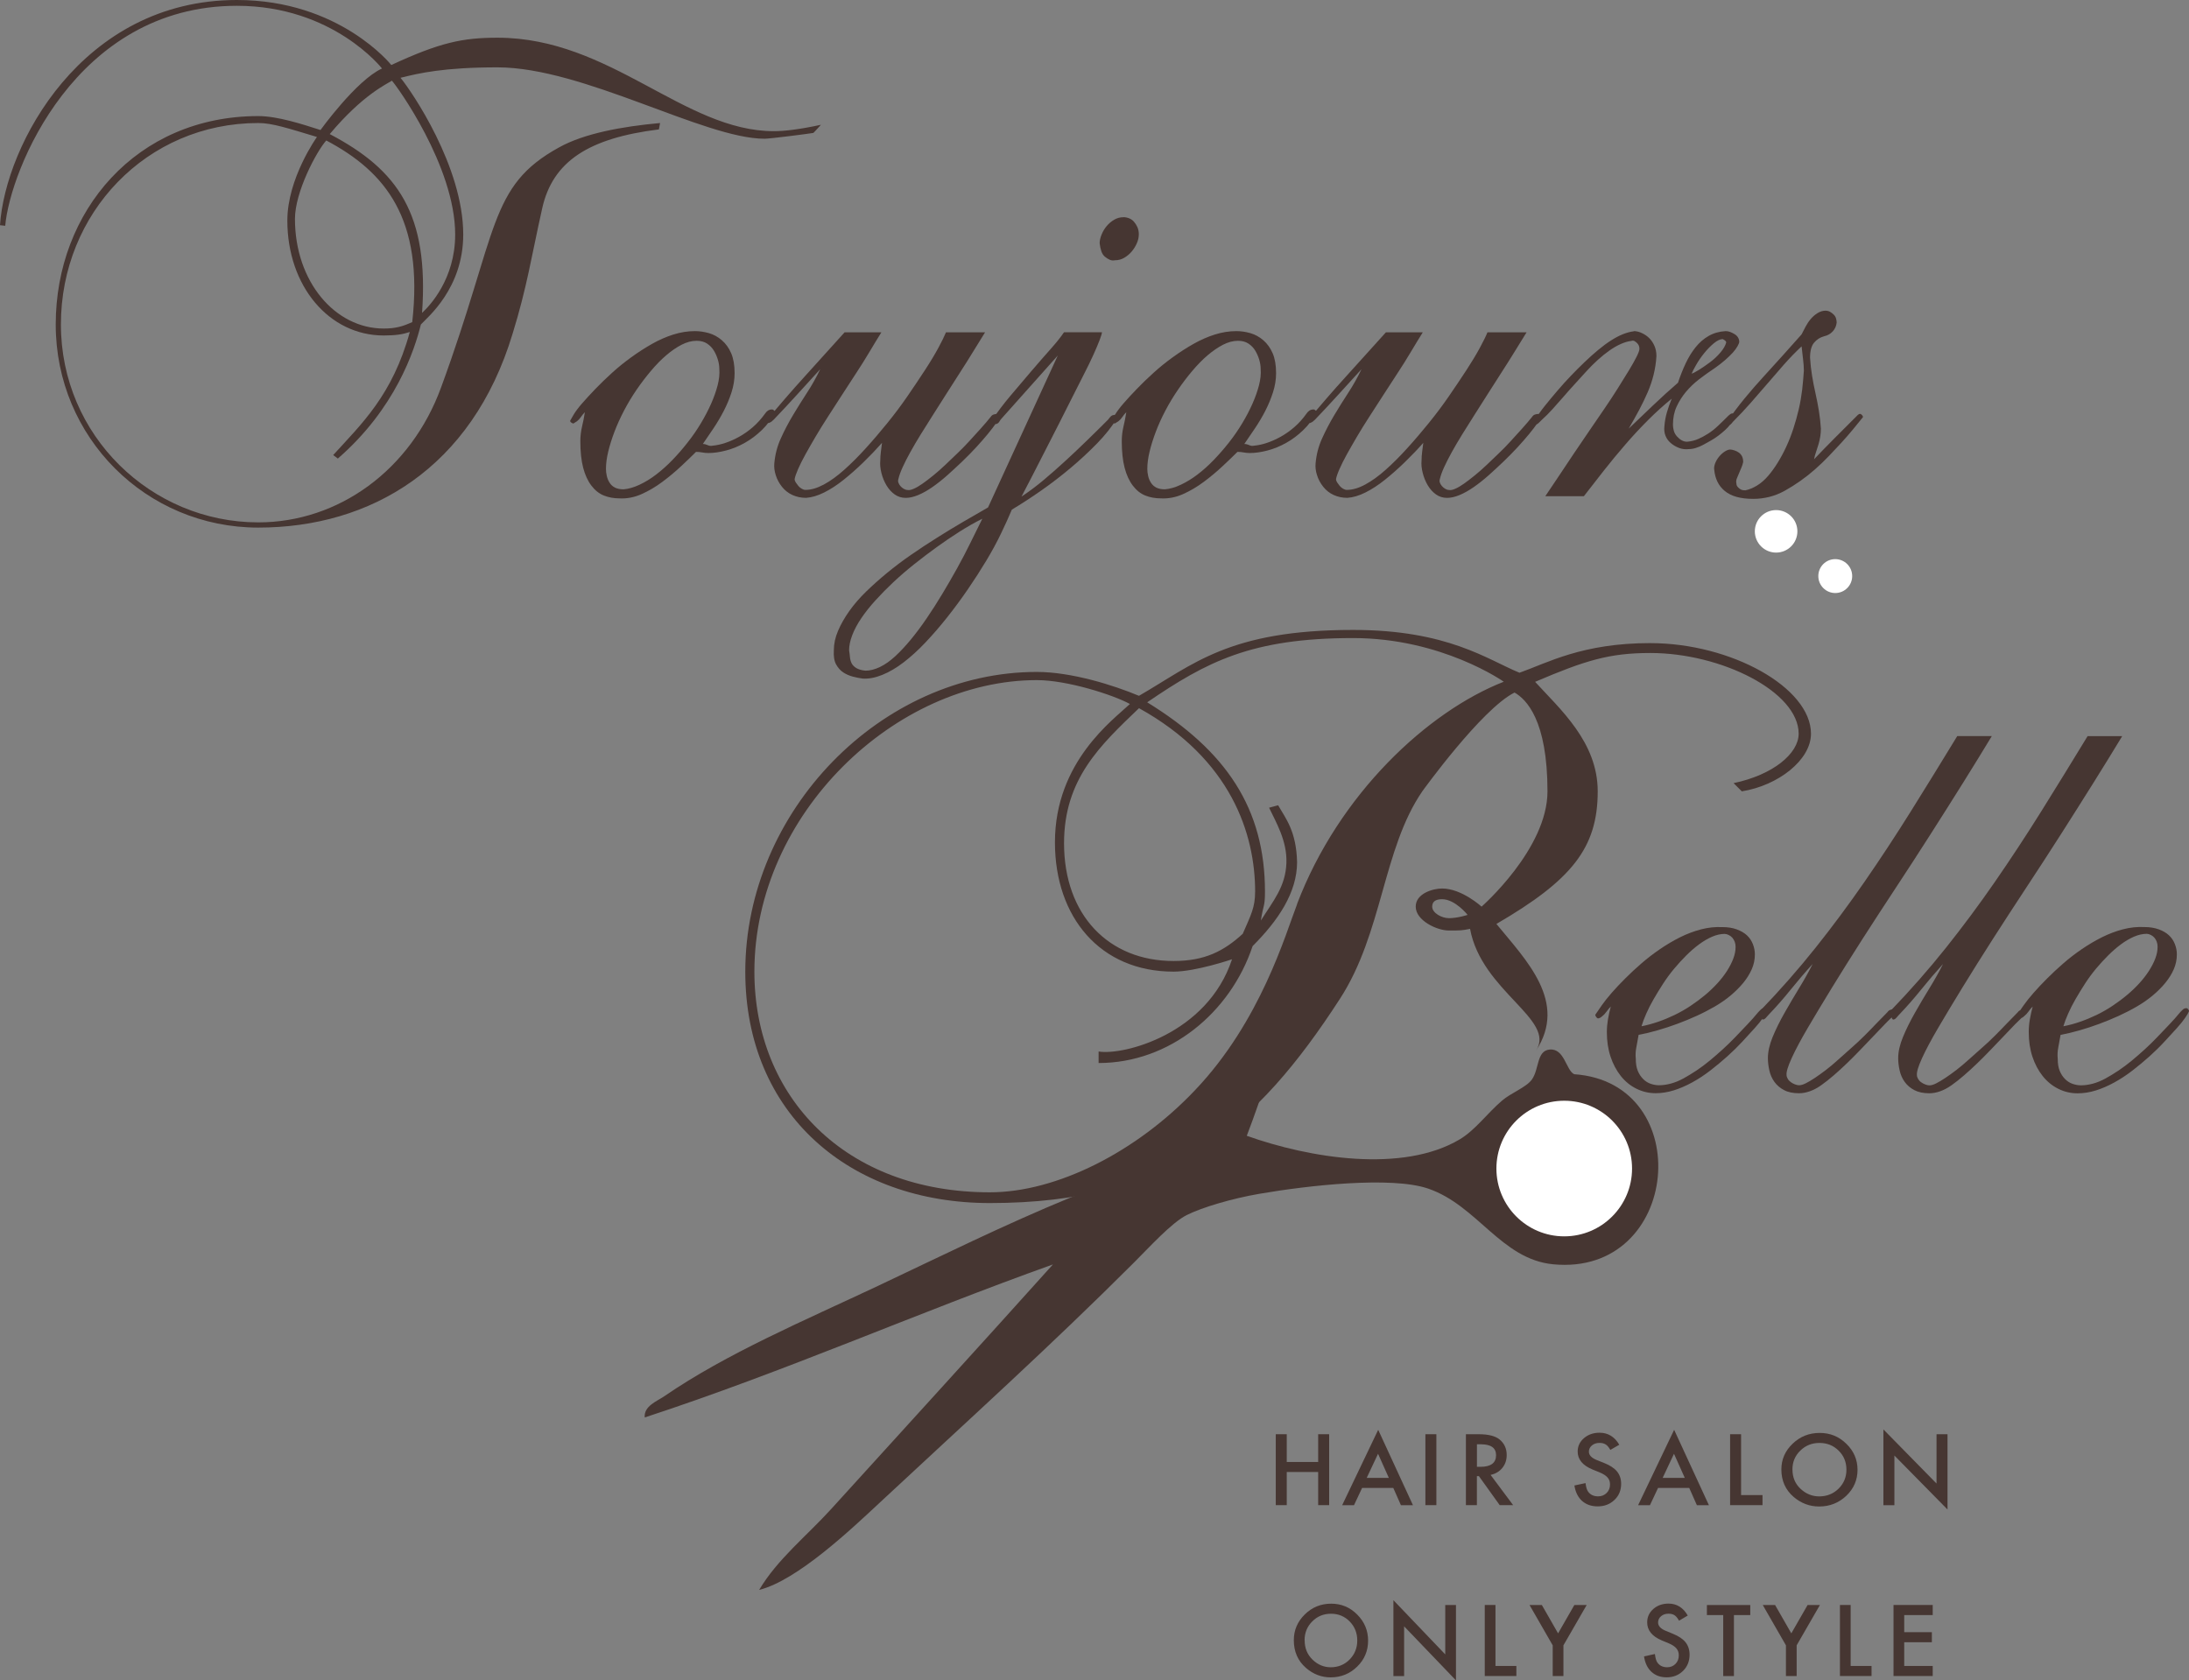 <?xml version="1.0" encoding="UTF-8"?>
<svg id="_レイヤー_1" data-name="レイヤー 1" xmlns="http://www.w3.org/2000/svg" viewBox="0 0 569.98 437.61">
  <rect x="0" y="0" width="569.98" height="437.61" fill="#808080" stroke="none"/>
  <defs>
    <style>
      .cls-1 {
        fill: #463632;
      }

      .cls-1, .cls-2 {
        stroke-width: 0px;
      }

      .cls-2 {
        fill: #fff;
      }
    </style>
  </defs>
  <path class="cls-2" d="M462.47,132.84c-3.06,0-5.54,2.48-5.54,5.53s2.48,5.54,5.54,5.54,5.54-2.48,5.54-5.54-2.48-5.53-5.54-5.53Z"/>
  <path class="cls-1" d="M211.78,34.62c-.76.15-11.19,1.51-12.7,1.51-15.72,0-47.16-18.59-69.54-18.59-13.91,0-20.41,1.51-25.25,2.72,2.87,3.48,16.33,23.13,16.33,40.81,0,14.06-9.37,21.62-11.03,23.43-1.67,6.8-6.65,21.92-21.62,34.92l-1.21-.91c7.41-8.16,15.42-15.57,19.95-32.05-1.81.6-3.63.91-6.8.91-14.21,0-25.09-12.85-25.09-29.93,0-11.03,7.71-21.77,7.71-21.77-7.56-2.27-11.64-3.63-15.27-3.63-29.02,0-51.4,23.43-51.4,52.45s23.58,51.55,51.4,51.55c20.86,0,39.76-13.61,47.62-35.22,14.97-40.81,12.25-52.3,30.69-62.43,6.5-3.63,16.33-5.44,26.3-6.35l-.3,1.66c-18.29,2.27-27.66,8.31-30.39,20.56-2.87,12.85-3.93,20.41-7.71,32.65-10.58,35.07-37.04,50.49-66.21,50.49S14.51,113.98,14.51,84.5s21.01-54.27,52.76-54.27c4.99,0,11.49,2.12,16.18,3.63,0,0,9.37-13,16.02-16.02,0,0-12.7-16.33-37.79-16.33C19.5,1.51,2.57,44.59,1.36,58.8l-1.36-.15C1.36,37.79,21.31,0,61.68,0c26.75,0,40.21,16.93,40.21,16.93,12.7-5.89,18.6-7.11,27.66-7.11,29.48,0,48.53,24.34,71.96,24.34,2.72,0,6.65-.45,12.24-1.66-1.06,1.21-1.51,1.66-1.96,2.12ZM84.96,36.58c-2.57,2.87-8.16,13.45-8.16,20.41,0,16.33,10.43,28.57,23.13,28.57,3.17,0,4.99-.6,7.41-1.66,3.02-26.91-6.95-39.15-22.37-47.31ZM102.04,21.01c-1.36.91-7.56,3.63-16.18,13.91,17.84,9.37,25.85,20.86,24.04,46.56,1.96-1.81,8.62-8.77,8.62-20.41,0-17.84-15.42-39-16.48-40.06Z"/>
  <path class="cls-1" d="M180.94,86.23c1.18,0,2.38.17,3.62.52,1.23.35,2.36.96,3.39,1.85,1.03.89,1.85,2.02,2.44,3.4.59,1.38.89,3.1.89,5.17,0,1.67-.27,3.35-.81,5.02-.54,1.67-1.21,3.27-2,4.8-.79,1.53-1.67,3.03-2.65,4.5-.99,1.48-1.92,2.86-2.81,4.13.39,0,.81.1,1.25.3.44.2.86.25,1.26.15,1.08-.1,2.21-.34,3.39-.74,1.18-.39,2.39-.93,3.62-1.62,1.23-.69,2.41-1.52,3.54-2.51,1.13-.98,2.19-2.16,3.18-3.54.19-.3.44-.54.73-.74.3-.19.64-.29,1.03-.29.19,0,.39.1.59.29.2.2.25.4.15.59-.89,1.67-2.02,3.17-3.39,4.5-1.38,1.33-2.86,2.44-4.43,3.32-1.58.89-3.2,1.55-4.87,1.99-1.67.44-3.2.66-4.58.66-.59,0-1.13-.05-1.63-.15-.49-.1-1.03-.15-1.62-.15-1.08,1.08-2.38,2.34-3.91,3.76-1.53,1.43-3.15,2.78-4.87,4.06-1.72,1.28-3.52,2.34-5.39,3.18-1.87.83-3.79,1.21-5.76,1.11-1.48,0-2.83-.25-4.06-.74-1.23-.49-2.31-1.35-3.25-2.58-.94-1.23-1.65-2.78-2.14-4.65-.49-1.87-.74-4.18-.74-6.94,0-1.28.15-2.53.44-3.77.3-1.23.54-2.48.74-3.76-.39.39-.74.81-1.03,1.25-.3.44-.64.81-1.03,1.11-.2.1-.39.22-.59.37-.2.15-.34.22-.44.22-.2-.1-.37-.2-.52-.3-.15-.1-.22-.24-.22-.44.1-.2.4-.71.89-1.55.49-.83,1.23-1.82,2.21-2.95.99-1.13,2.14-2.39,3.47-3.77,1.33-1.38,2.78-2.78,4.35-4.21,1.57-1.43,3.25-2.78,5.02-4.06,1.77-1.28,3.57-2.44,5.39-3.47,1.82-1.03,3.67-1.84,5.54-2.43,1.87-.59,3.74-.89,5.61-.89ZM181.38,88.75c-1.28,0-2.58.35-3.91,1.03-1.33.69-2.66,1.6-3.98,2.73-1.33,1.13-2.66,2.49-3.98,4.06-1.33,1.57-2.59,3.22-3.77,4.95-1.18,1.72-2.26,3.52-3.24,5.39-.98,1.87-1.82,3.72-2.51,5.54-.69,1.82-1.23,3.54-1.62,5.17-.39,1.62-.59,3.12-.59,4.5,0,.59.07,1.21.22,1.84.15.64.39,1.23.74,1.77.34.54.81.96,1.4,1.26.59.29,1.33.44,2.22.44,1.27-.1,2.66-.49,4.13-1.18,1.48-.69,2.93-1.57,4.35-2.66,1.42-1.08,2.83-2.34,4.21-3.76,1.38-1.43,2.71-2.95,3.98-4.58,1.28-1.62,2.44-3.29,3.47-5.02,1.03-1.72,1.92-3.42,2.66-5.09.74-1.67,1.3-3.27,1.7-4.8.39-1.52.54-2.93.44-4.21,0-.79-.12-1.6-.37-2.43-.25-.84-.59-1.63-1.03-2.36-.44-.74-1.03-1.35-1.77-1.85-.74-.49-1.65-.74-2.73-.74Z"/>
  <path class="cls-1" d="M229.51,86.53c-.99,1.57-2.02,3.27-3.1,5.09-1.08,1.82-2.24,3.67-3.47,5.54-1.23,1.87-2.46,3.76-3.69,5.68-1.23,1.92-2.44,3.79-3.62,5.61-1.18,1.82-2.27,3.57-3.25,5.24-.98,1.68-1.87,3.22-2.66,4.65-.79,1.43-1.43,2.71-1.92,3.84-.49,1.13-.79,1.99-.89,2.58,0,.3.1.59.3.89.2.29.41.59.66.89.24.29.54.54.89.74.34.2.66.3.96.3,1.48,0,3.07-.47,4.8-1.4,1.72-.93,3.49-2.21,5.31-3.84,1.82-1.62,3.69-3.49,5.61-5.61,1.92-2.11,3.81-4.33,5.68-6.64,1.87-2.31,3.62-4.65,5.24-7.01,1.62-2.36,3.12-4.6,4.5-6.72,1.38-2.11,2.53-4.03,3.47-5.76.93-1.72,1.59-3.07,1.99-4.06h10.18c-.98,1.57-2.02,3.25-3.1,5.02-1.08,1.77-2.21,3.57-3.39,5.39-1.18,1.82-2.36,3.67-3.54,5.54-1.18,1.87-2.34,3.69-3.47,5.46-1.13,1.77-2.21,3.49-3.25,5.17-1.03,1.67-1.94,3.22-2.73,4.65-.79,1.43-1.46,2.73-1.99,3.91-.54,1.18-.91,2.21-1.11,3.1-.1.3-.1.59,0,.89.1.29.27.59.51.89.25.29.54.54.89.74.35.2.67.3.96.3.39.1.93,0,1.62-.3.68-.29,1.45-.74,2.29-1.33.84-.59,1.77-1.3,2.81-2.14,1.03-.83,2.07-1.75,3.1-2.73,1.03-.98,2.09-1.99,3.17-3.03,1.08-1.03,2.14-2.11,3.18-3.25,1.03-1.13,2.02-2.21,2.95-3.25.93-1.03,1.79-2.04,2.58-3.03.2-.3.44-.49.74-.59.3-.1.59-.15.89-.15.2,0,.39.07.59.22.2.15.3.32.3.52-.2.29-.57.84-1.11,1.62-.54.79-1.25,1.72-2.14,2.81-.89,1.08-1.9,2.24-3.03,3.47-1.13,1.23-2.34,2.46-3.62,3.69-1.28,1.23-2.59,2.43-3.91,3.62-1.33,1.18-2.64,2.21-3.91,3.1-1.28.89-2.51,1.58-3.69,2.07-1.18.49-2.27.74-3.24.74-1.09,0-2.05-.3-2.88-.89-.84-.59-1.55-1.38-2.14-2.36-.59-.98-1.03-2.07-1.33-3.25-.29-1.18-.39-2.26-.29-3.25,0-.69.05-1.43.15-2.22.1-.79.2-1.57.3-2.36-1.48,1.67-3.08,3.35-4.8,5.02-1.72,1.68-3.45,3.2-5.17,4.58-1.72,1.38-3.42,2.49-5.09,3.32-1.67.84-3.25,1.3-4.72,1.4-1.28,0-2.46-.25-3.54-.74-1.08-.49-1.99-1.21-2.73-2.14-.74-.93-1.28-1.94-1.62-3.03-.34-1.08-.47-2.11-.37-3.1.2-2.26.76-4.43,1.7-6.49.93-2.07,1.99-4.08,3.17-6.05,1.18-1.97,2.41-3.94,3.69-5.9,1.28-1.97,2.41-3.99,3.39-6.05-2.07,2.26-4.08,4.48-6.05,6.64-1.97,2.16-3.98,4.33-6.05,6.49-.2.2-.39.37-.59.52-.2.15-.44.27-.74.37-.1,0-.25-.07-.45-.22-.2-.15-.24-.27-.14-.37,3.24-3.94,6.59-7.8,10.03-11.59,3.44-3.79,6.89-7.6,10.33-11.44h9.6Z"/>
  <path class="cls-1" d="M286.93,86.53c0,.29-.2.96-.59,1.99-.39,1.03-.93,2.31-1.62,3.84-.69,1.53-1.53,3.25-2.51,5.16-.99,1.92-2.02,3.96-3.1,6.13-1.09,2.17-2.21,4.41-3.39,6.72-1.18,2.31-2.34,4.58-3.47,6.79-1.13,2.21-2.24,4.38-3.32,6.49-1.09,2.12-2.07,4.01-2.95,5.68,2.07-1.38,4.06-2.88,5.98-4.5,1.92-1.62,3.81-3.3,5.68-5.02,1.87-1.72,3.71-3.47,5.53-5.24,1.82-1.77,3.62-3.54,5.39-5.32.2-.29.42-.57.67-.81.24-.24.56-.37.96-.37.2-.1.42-.05.66.15.24.2.27.4.08.59-1.38,2.27-3.15,4.5-5.32,6.72-2.16,2.21-4.48,4.36-6.94,6.42-2.46,2.07-5,4.01-7.6,5.83-2.61,1.82-5.14,3.47-7.6,4.94-.79,1.87-1.72,3.94-2.81,6.2-1.08,2.26-2.36,4.62-3.84,7.08-1.48,2.46-3.08,4.95-4.8,7.46-1.72,2.51-3.52,4.94-5.39,7.31-1.87,2.36-3.77,4.55-5.68,6.57-1.92,2.02-3.81,3.74-5.68,5.17-1.87,1.43-3.71,2.51-5.54,3.25-1.82.74-3.52,1.06-5.09.96-.79-.1-1.65-.27-2.58-.51-.93-.25-1.77-.62-2.51-1.11-.74-.49-1.35-1.18-1.84-2.07-.49-.89-.69-2.12-.59-3.69,0-1.67.37-3.37,1.11-5.09.74-1.72,1.72-3.44,2.95-5.17,1.23-1.72,2.68-3.39,4.35-5.02,1.68-1.62,3.49-3.25,5.46-4.87,1.97-1.62,4.06-3.2,6.27-4.72,2.21-1.53,4.45-3.01,6.72-4.43,2.26-1.43,4.53-2.81,6.79-4.13,2.27-1.33,4.43-2.58,6.5-3.76l18.16-39.56-14.62,16.39c-.2.2-.39.47-.59.81-.2.35-.49.57-.89.66-.39-.2-.66-.34-.81-.44-.15-.1-.24-.2-.29-.29-.05-.1-.02-.2.07-.3,1.38-2.07,2.97-4.18,4.8-6.35,1.82-2.16,3.62-4.28,5.39-6.35,1.77-2.07,3.45-3.99,5.02-5.76,1.58-1.77,2.75-3.25,3.54-4.43h9.89ZM221.09,169.34c.1.59.17,1.18.22,1.77.05.59.2,1.13.44,1.63.25.49.67.91,1.25,1.26.59.34,1.38.57,2.37.66,1.18,0,2.43-.32,3.76-.96,1.33-.64,2.66-1.58,3.99-2.81,1.33-1.23,2.68-2.68,4.06-4.35,1.38-1.68,2.76-3.52,4.13-5.54,1.38-2.02,2.73-4.13,4.06-6.35,1.33-2.21,2.61-4.43,3.84-6.64,1.23-2.22,2.39-4.43,3.47-6.64,1.08-2.22,2.12-4.31,3.1-6.28-1.97.98-3.96,2.12-5.98,3.4-2.02,1.28-4.01,2.63-5.98,4.06-1.97,1.42-3.91,2.9-5.83,4.43-1.92,1.53-3.71,3.08-5.39,4.65-1.67,1.57-3.22,3.15-4.65,4.73-1.43,1.57-2.66,3.12-3.69,4.65-1.03,1.52-1.82,3-2.36,4.43-.54,1.42-.81,2.73-.81,3.91ZM292.54,56.56c.49,0,.98.1,1.48.3.49.2.91.49,1.25.89.34.39.64.86.89,1.4.24.54.37,1.16.37,1.85,0,.79-.17,1.58-.52,2.36-.34.79-.79,1.5-1.33,2.14-.54.64-1.18,1.18-1.92,1.62-.74.44-1.55.66-2.44.66-.5.1-.96.05-1.4-.15-.44-.19-.86-.47-1.26-.81-.39-.34-.69-.81-.89-1.4-.2-.59-.35-1.28-.44-2.07,0-.69.17-1.45.52-2.29.34-.84.79-1.57,1.33-2.21.54-.64,1.18-1.18,1.92-1.62.74-.44,1.55-.66,2.43-.66Z"/>
  <path class="cls-1" d="M321.92,86.23c1.18,0,2.39.17,3.62.52,1.23.35,2.36.96,3.4,1.85,1.03.89,1.84,2.02,2.44,3.4.59,1.38.89,3.1.89,5.17,0,1.67-.27,3.35-.81,5.02-.54,1.67-1.21,3.27-1.99,4.8-.79,1.53-1.68,3.03-2.66,4.5-.98,1.48-1.92,2.86-2.81,4.13.39,0,.82.1,1.26.3.44.2.86.25,1.25.15,1.08-.1,2.22-.34,3.39-.74,1.18-.39,2.38-.93,3.62-1.62,1.23-.69,2.41-1.52,3.54-2.51,1.13-.98,2.19-2.16,3.17-3.54.2-.3.44-.54.74-.74.3-.19.64-.29,1.03-.29.2,0,.39.1.59.29.2.2.25.4.15.59-.89,1.67-2.02,3.17-3.4,4.5-1.38,1.33-2.85,2.44-4.43,3.32-1.58.89-3.2,1.55-4.87,1.99-1.68.44-3.2.66-4.58.66-.59,0-1.13-.05-1.62-.15-.5-.1-1.03-.15-1.63-.15-1.08,1.08-2.39,2.34-3.91,3.76-1.53,1.43-3.15,2.78-4.87,4.06-1.72,1.28-3.52,2.34-5.39,3.18-1.87.83-3.79,1.21-5.76,1.11-1.48,0-2.83-.25-4.06-.74-1.23-.49-2.32-1.35-3.25-2.58-.94-1.23-1.65-2.78-2.14-4.65-.49-1.87-.74-4.18-.74-6.94,0-1.28.15-2.53.44-3.77.3-1.23.54-2.48.74-3.76-.4.39-.74.81-1.03,1.25-.29.44-.64.81-1.03,1.11-.2.1-.39.22-.59.37-.2.15-.34.22-.44.22-.2-.1-.37-.2-.52-.3-.15-.1-.22-.24-.22-.44.1-.2.4-.71.89-1.55.49-.83,1.23-1.82,2.21-2.95.98-1.13,2.14-2.39,3.47-3.77,1.33-1.38,2.78-2.78,4.36-4.21,1.57-1.43,3.25-2.78,5.02-4.06,1.77-1.28,3.57-2.44,5.39-3.47,1.82-1.03,3.67-1.84,5.54-2.43,1.87-.59,3.74-.89,5.61-.89ZM322.36,88.75c-1.28,0-2.58.35-3.91,1.03-1.33.69-2.66,1.6-3.99,2.73-1.33,1.13-2.66,2.49-3.99,4.06-1.33,1.57-2.58,3.22-3.76,4.95-1.18,1.72-2.27,3.52-3.25,5.39-.99,1.87-1.82,3.72-2.51,5.54-.69,1.82-1.23,3.54-1.62,5.17-.39,1.62-.59,3.12-.59,4.5,0,.59.07,1.21.22,1.84.14.64.39,1.23.74,1.77.34.54.81.96,1.4,1.26.59.29,1.33.44,2.21.44,1.28-.1,2.66-.49,4.13-1.18,1.47-.69,2.93-1.57,4.35-2.66,1.43-1.08,2.83-2.34,4.21-3.76,1.37-1.43,2.71-2.95,3.99-4.58,1.28-1.62,2.43-3.29,3.47-5.02,1.03-1.72,1.92-3.42,2.66-5.09.74-1.67,1.3-3.27,1.7-4.8.39-1.52.54-2.93.44-4.21,0-.79-.13-1.6-.37-2.43-.25-.84-.59-1.63-1.03-2.36-.44-.74-1.03-1.35-1.77-1.85-.74-.49-1.65-.74-2.73-.74Z"/>
  <path class="cls-1" d="M370.48,86.53c-.98,1.57-2.02,3.27-3.1,5.09-1.08,1.82-2.24,3.67-3.47,5.54-1.23,1.87-2.46,3.76-3.69,5.68-1.23,1.92-2.44,3.79-3.62,5.61-1.18,1.82-2.27,3.57-3.25,5.24-.98,1.68-1.87,3.22-2.66,4.65-.79,1.43-1.43,2.71-1.92,3.84-.5,1.13-.79,1.99-.89,2.58,0,.3.1.59.3.89.19.29.42.59.66.89.24.29.54.54.89.74.34.2.66.3.96.3,1.48,0,3.08-.47,4.8-1.4,1.72-.93,3.5-2.21,5.32-3.84,1.82-1.62,3.69-3.49,5.61-5.61,1.92-2.11,3.81-4.33,5.68-6.64,1.87-2.31,3.62-4.65,5.24-7.01,1.63-2.36,3.12-4.6,4.51-6.72,1.37-2.11,2.53-4.03,3.47-5.76.93-1.72,1.6-3.07,1.99-4.06h10.19c-.99,1.57-2.02,3.25-3.1,5.02-1.09,1.77-2.22,3.57-3.4,5.39-1.18,1.82-2.36,3.67-3.54,5.54-1.18,1.87-2.34,3.69-3.47,5.46-1.13,1.77-2.21,3.49-3.25,5.17-1.03,1.67-1.94,3.22-2.73,4.65-.79,1.43-1.45,2.73-1.99,3.91-.54,1.18-.91,2.21-1.11,3.1-.1.3-.1.59,0,.89.1.29.27.59.52.89.24.29.54.54.88.74.34.2.67.3.96.3.39.1.93,0,1.62-.3.69-.29,1.45-.74,2.29-1.33.83-.59,1.77-1.3,2.8-2.14,1.03-.83,2.07-1.75,3.1-2.73,1.03-.98,2.09-1.99,3.17-3.03,1.08-1.03,2.14-2.11,3.17-3.25,1.03-1.13,2.02-2.21,2.95-3.25.93-1.03,1.79-2.04,2.58-3.03.2-.3.44-.49.74-.59.3-.1.59-.15.89-.15.2,0,.39.07.59.22.2.15.29.32.29.52-.2.29-.57.84-1.11,1.62-.54.79-1.25,1.72-2.14,2.81-.89,1.08-1.9,2.24-3.03,3.47-1.13,1.23-2.34,2.46-3.62,3.69-1.28,1.23-2.58,2.43-3.91,3.62-1.33,1.18-2.63,2.21-3.91,3.1-1.28.89-2.51,1.58-3.69,2.07-1.18.49-2.26.74-3.25.74-1.08,0-2.04-.3-2.88-.89-.84-.59-1.55-1.38-2.14-2.36-.59-.98-1.03-2.07-1.33-3.25-.3-1.18-.4-2.26-.3-3.25,0-.69.05-1.43.15-2.22.1-.79.2-1.57.3-2.36-1.47,1.67-3.08,3.35-4.8,5.02-1.72,1.68-3.45,3.2-5.17,4.58-1.72,1.38-3.42,2.49-5.09,3.32-1.67.84-3.25,1.3-4.72,1.4-1.28,0-2.46-.25-3.54-.74-1.09-.49-1.99-1.21-2.73-2.14-.74-.93-1.28-1.94-1.62-3.03-.35-1.08-.47-2.11-.37-3.1.2-2.26.76-4.43,1.7-6.49.94-2.07,1.99-4.08,3.17-6.05,1.18-1.97,2.41-3.94,3.69-5.9,1.28-1.97,2.41-3.99,3.39-6.05-2.07,2.26-4.08,4.48-6.05,6.64-1.97,2.16-3.98,4.33-6.05,6.49-.2.2-.4.37-.59.52-.19.15-.44.27-.73.37-.1,0-.25-.07-.45-.22-.2-.15-.24-.27-.15-.37,3.25-3.94,6.59-7.8,10.04-11.59,3.44-3.79,6.89-7.6,10.33-11.44h9.6Z"/>
  <path class="cls-1" d="M425.4,86.23c.69,0,1.4.17,2.14.52.74.35,1.38.79,1.92,1.33.54.54.98,1.21,1.33,1.99.34.79.52,1.67.52,2.66-.1,1.67-.35,3.3-.74,4.87-.39,1.58-.91,3.1-1.55,4.58-.64,1.48-1.38,3-2.21,4.58-.84,1.57-1.75,3.2-2.73,4.87,2.16-2.07,4.3-4.11,6.42-6.13,2.12-2.02,4.26-3.96,6.42-5.83.59-1.77,1.25-3.44,1.99-5.02.74-1.57,1.6-2.98,2.59-4.21.98-1.23,2.11-2.21,3.4-2.95,1.28-.74,2.75-1.16,4.43-1.26.39,0,.79.07,1.18.22.39.15.79.35,1.18.59.39.25.69.54.88.89.2.35.3.71.3,1.11,0,.2-.15.57-.44,1.11-.3.54-.72,1.11-1.25,1.7-.54.59-1.21,1.23-1.99,1.92-.79.69-1.67,1.38-2.66,2.07-1.47.98-2.86,1.97-4.13,2.95-1.28.99-2.41,2.07-3.4,3.25-.98,1.18-1.8,2.46-2.43,3.84-.64,1.38-.96,2.95-.96,4.73,0,.49.07,1.01.22,1.55.14.54.42,1.03.81,1.48.39.44.81.79,1.25,1.03.44.25.91.37,1.4.37,1.08-.1,2.07-.34,2.95-.74.89-.39,1.74-.86,2.58-1.4.84-.54,1.67-1.2,2.51-1.99.83-.79,1.75-1.67,2.73-2.66.1-.1.25-.22.45-.37.2-.15.39-.22.59-.22s.34.1.44.29c.1.2.15.39.15.59,0,.29-.13.61-.37.96-.25.35-.54.74-.89,1.18-.34.44-.79.91-1.33,1.4-.54.49-1.11.96-1.7,1.4-.59.44-1.23.87-1.92,1.26-.69.39-1.36.76-2,1.11-.64.34-1.28.62-1.92.81-.64.2-1.26.3-1.84.3-.89.1-1.72,0-2.51-.3-.79-.3-1.5-.71-2.14-1.25-.64-.54-1.11-1.18-1.4-1.92-.29-.73-.39-1.55-.29-2.43.09-1.28.32-2.51.66-3.69.34-1.18.76-2.36,1.25-3.54-2.07,1.68-4.11,3.52-6.13,5.54-2.02,2.02-3.99,4.13-5.9,6.35-1.92,2.21-3.79,4.48-5.61,6.79-1.82,2.31-3.57,4.55-5.24,6.72h-10.04c1.08-1.57,2.24-3.3,3.47-5.17,1.23-1.87,2.51-3.79,3.84-5.76,1.33-1.97,2.68-3.96,4.06-5.98,1.38-2.02,2.71-3.96,3.99-5.83,1.28-1.87,2.46-3.67,3.54-5.39,1.08-1.72,2.04-3.27,2.88-4.65.83-1.38,1.5-2.56,1.99-3.54.49-.98.74-1.67.74-2.07,0-.3-.05-.56-.15-.81-.1-.24-.25-.47-.44-.66-.2-.2-.42-.37-.66-.52-.25-.15-.52-.17-.81-.07-.89.1-1.82.37-2.8.81-.99.44-1.97,1.01-2.95,1.7-.99.69-1.99,1.5-3.03,2.44-1.03.93-2.04,1.94-3.02,3.02-.98,1.08-1.99,2.19-3.02,3.32-1.04,1.13-2.02,2.24-2.95,3.32-.94,1.09-1.87,2.14-2.81,3.17-.93,1.03-1.84,1.94-2.73,2.73-.2.2-.42.42-.67.67-.24.25-.47.42-.66.52-.2,0-.39-.15-.59-.44-.19-.29-.19-.49,0-.59.79-1.28,1.7-2.56,2.73-3.84,1.03-1.28,2.11-2.58,3.25-3.91,1.13-1.33,2.29-2.61,3.47-3.84,1.18-1.23,2.36-2.41,3.54-3.54,1.18-1.13,2.36-2.19,3.54-3.17,1.18-.98,2.31-1.82,3.4-2.51,1.08-.69,2.11-1.23,3.1-1.62.98-.39,1.92-.64,2.8-.74ZM440.46,97.31c.39-.1,1.05-.44,1.99-1.03.93-.59,1.89-1.25,2.88-1.99.98-.74,1.87-1.57,2.66-2.51.79-.93,1.28-1.8,1.48-2.58,0-.2-.1-.37-.29-.52-.2-.15-.39-.27-.59-.37-.69,0-1.47.37-2.36,1.11-.89.74-1.72,1.6-2.51,2.58-.79.98-1.48,1.99-2.07,3.02-.59,1.03-.98,1.8-1.18,2.29Z"/>
  <path class="cls-1" d="M475.44,80.92c.39,0,.76.1,1.1.3.34.2.67.44.96.74.29.29.49.64.59,1.03.1.39.15.74.15,1.03-.1.88-.44,1.65-1.03,2.29-.59.64-1.33,1.06-2.21,1.25-1.08.3-1.97.86-2.66,1.7-.69.84-1.03,2.14-1.03,3.91.1,1.57.27,3.13.52,4.65.25,1.53.54,3.05.89,4.58.34,1.53.64,3.05.89,4.58.25,1.53.42,3.08.52,4.65,0,.69-.05,1.35-.15,1.99-.1.64-.25,1.31-.44,1.99-.2.69-.42,1.38-.66,2.07-.25.69-.42,1.33-.52,1.92,1.77-1.87,3.57-3.71,5.39-5.54,1.82-1.82,3.66-3.66,5.53-5.53.1-.1.25-.24.44-.44.2-.2.39-.3.59-.3s.39.12.59.37c.2.25.25.42.15.52-.79.98-1.65,2.04-2.58,3.17-.94,1.13-1.92,2.26-2.95,3.39-1.03,1.13-2.14,2.31-3.32,3.54-1.18,1.23-2.38,2.39-3.62,3.47-1.23,1.08-2.51,2.09-3.84,3.03-1.33.94-2.66,1.77-3.99,2.51-1.33.74-2.68,1.28-4.06,1.62-1.38.34-2.76.51-4.13.51-1.68,0-3.13-.17-4.36-.51-1.23-.34-2.26-.86-3.1-1.55-.83-.69-1.47-1.5-1.92-2.44-.44-.93-.71-1.94-.81-3.03-.1-.49-.02-1.06.22-1.7.25-.64.59-1.23,1.04-1.77.44-.54.94-.98,1.47-1.33.54-.34,1.01-.52,1.4-.52.29,0,.67.08,1.11.22.45.15.84.34,1.18.59.34.25.61.57.81.96.2.39.3.89.3,1.48-.1.49-.25.96-.44,1.4-.2.44-.39.91-.59,1.4-.2.49-.39.96-.59,1.4-.2.44-.25.91-.15,1.4,0,.29.07.54.22.74.15.2.34.39.59.59.25.2.49.32.74.37.25.05.52.07.81.07.98-.2,1.99-.62,3.03-1.25,1.04-.64,1.99-1.48,2.88-2.51.88-1.03,1.72-2.19,2.51-3.47.79-1.28,1.53-2.66,2.21-4.13.69-1.48,1.3-3.05,1.85-4.72.54-1.67,1.01-3.34,1.4-5.02.39-1.67.68-3.37.89-5.09.19-1.72.34-3.37.44-4.95,0-.89-.07-1.92-.22-3.1-.15-1.18-.27-2.26-.37-3.25-1.58,1.48-3.1,3.05-4.58,4.72-1.47,1.67-2.93,3.35-4.35,5.02-1.43,1.68-2.88,3.35-4.36,5.02-1.47,1.67-3,3.3-4.58,4.87-.1.1-.22.25-.37.44-.15.2-.32.29-.52.29s-.39-.07-.59-.22c-.2-.15-.24-.27-.15-.37,1.48-2.16,3.03-4.23,4.65-6.2,1.62-1.97,3.27-3.86,4.94-5.68,1.68-1.82,3.32-3.64,4.95-5.46,1.62-1.82,3.27-3.67,4.95-5.54.29-.59.64-1.25,1.03-1.99.39-.74.83-1.4,1.33-1.99.49-.59,1.08-1.11,1.77-1.55.69-.44,1.42-.66,2.22-.66Z"/>
  <path class="cls-1" d="M448.52,241.44c1.37,0,2.61.2,3.69.59,1.08.4,1.97.91,2.66,1.55.69.64,1.2,1.4,1.55,2.29.34.88.52,1.77.52,2.66,0,1.38-.27,2.68-.82,3.91s-1.28,2.41-2.21,3.54c-.94,1.13-2.02,2.21-3.25,3.25-1.23,1.03-2.61,1.99-4.13,2.88-1.53.88-3.1,1.7-4.73,2.44-1.62.74-3.3,1.43-5.02,2.07-1.72.64-3.45,1.21-5.17,1.7-1.72.5-3.37.89-4.94,1.18-.2,1.18-.39,2.27-.59,3.25-.2.98-.25,1.97-.15,2.95,0,1.28.17,2.34.52,3.17.34.84.81,1.55,1.4,2.14.59.59,1.25,1.01,1.99,1.25.74.25,1.45.37,2.14.37.98,0,2.02-.15,3.1-.44,1.08-.29,2.16-.74,3.25-1.33,1.08-.59,2.21-1.28,3.39-2.06,1.18-.79,2.34-1.65,3.47-2.59,1.13-.93,2.26-1.92,3.4-2.95,1.13-1.03,2.21-2.09,3.25-3.17,1.04-1.08,2.07-2.16,3.1-3.25,1.03-1.08,2-2.16,2.88-3.25.2-.2.42-.42.66-.66.24-.25.57-.37.96-.37.1,0,.24.1.44.29.2.2.24.39.15.59-.1.3-.42.84-.96,1.62-.54.79-1.28,1.7-2.21,2.73-.94,1.03-1.99,2.19-3.18,3.47-1.18,1.28-2.48,2.56-3.91,3.84-1.43,1.28-2.91,2.51-4.43,3.69-1.53,1.18-3.1,2.21-4.72,3.1-1.62.88-3.22,1.58-4.8,2.07-1.57.49-3.15.74-4.72.74-1.77,0-3.45-.4-5.02-1.18-1.57-.78-2.93-1.89-4.06-3.32-1.13-1.43-2.02-3.1-2.66-5.02-.64-1.92-.96-4.06-.96-6.42,0-1.09.1-2.19.29-3.32.2-1.13.44-2.24.74-3.32-.39.4-.77.84-1.11,1.33-.35.49-.72.89-1.11,1.18-.2.2-.4.34-.59.44-.2.1-.39.15-.59.15-.19-.1-.37-.27-.51-.52-.15-.25-.17-.42-.07-.52.39-.59.93-1.38,1.62-2.36.69-.98,1.55-2.07,2.58-3.25,1.03-1.18,2.21-2.43,3.54-3.76,1.33-1.33,2.73-2.63,4.21-3.91,1.47-1.28,3.07-2.51,4.79-3.69,1.72-1.18,3.47-2.21,5.24-3.1,1.77-.89,3.59-1.57,5.46-2.07,1.87-.49,3.74-.69,5.61-.59ZM449.11,243.21c-1.08,0-2.19.25-3.32.74-1.13.49-2.26,1.16-3.39,1.99-1.13.84-2.24,1.8-3.32,2.88-1.08,1.08-2.14,2.24-3.17,3.47-1.03,1.23-1.99,2.54-2.88,3.91-.89,1.38-1.7,2.71-2.44,3.99-.74,1.28-1.38,2.53-1.92,3.76-.54,1.23-.96,2.34-1.25,3.32,1.47-.29,2.93-.69,4.35-1.18,1.42-.49,2.85-1.08,4.28-1.77,1.42-.69,2.81-1.48,4.13-2.36,1.33-.89,2.59-1.82,3.77-2.8,1.18-.98,2.26-2.02,3.25-3.1.98-1.08,1.82-2.16,2.51-3.25.69-1.09,1.23-2.14,1.62-3.18.39-1.03.59-2.04.59-3.02,0-.49-.07-.94-.22-1.33-.15-.39-.35-.74-.59-1.03-.25-.3-.56-.54-.96-.74-.39-.2-.74-.29-1.03-.29Z"/>
  <path class="cls-1" d="M465.19,279.97c0,.3.1.62.3.96.19.35.47.64.81.89.34.25.71.44,1.11.59.39.15.74.22,1.03.22.49,0,1.08-.17,1.77-.52.69-.34,1.48-.81,2.36-1.4.89-.59,1.84-1.28,2.88-2.07,1.03-.79,2.09-1.67,3.17-2.66,1.09-.98,2.22-1.99,3.4-3.03,1.18-1.03,2.31-2.09,3.4-3.17,1.08-1.08,2.14-2.16,3.17-3.25,1.04-1.08,2-2.06,2.88-2.95.2-.29.44-.49.74-.59.3-.1.59-.15.89-.15.1,0,.2.03.3.07.09.05.22.12.37.22.15.1.24.2.3.3.05.1.02.2-.07.3-1.08.88-2.17,1.89-3.25,3.03-1.08,1.13-2.17,2.26-3.25,3.4-1.08,1.13-2.19,2.29-3.32,3.47-1.13,1.18-2.27,2.32-3.4,3.4-1.13,1.08-2.24,2.09-3.32,3.03-1.08.94-2.14,1.77-3.18,2.51-1.03.74-2.04,1.28-3.02,1.62-.99.35-1.92.52-2.81.52-1.57,0-2.88-.27-3.91-.82-1.03-.54-1.87-1.25-2.51-2.14-.64-.89-1.08-1.89-1.33-3.02-.25-1.13-.37-2.19-.37-3.17,0-1.67.42-3.52,1.25-5.54.84-2.02,1.87-4.11,3.1-6.27,1.23-2.17,2.51-4.33,3.83-6.5,1.33-2.16,2.48-4.23,3.47-6.2-1.97,2.16-3.86,4.38-5.69,6.64-1.82,2.27-3.76,4.48-5.83,6.64-.2.2-.42.44-.66.74-.25.29-.52.44-.81.44-.1,0-.2-.09-.3-.29-.1-.2-.2-.44-.29-.74-.1-.3-.17-.57-.23-.81-.05-.25-.02-.37.08-.37,5.22-5.41,10.04-10.9,14.47-16.46,4.43-5.56,8.68-11.29,12.77-17.2,4.08-5.9,8.09-12,12.03-18.3,3.94-6.3,7.97-12.84,12.11-19.64h9c-2.26,3.74-4.75,7.78-7.45,12.11-2.71,4.33-5.54,8.81-8.49,13.43-2.95,4.63-5.95,9.25-9,13.88-3.05,4.63-5.98,9.13-8.79,13.51-2.8,4.38-5.41,8.54-7.82,12.47-2.41,3.94-4.53,7.46-6.35,10.56-1.82,3.1-3.22,5.73-4.21,7.9-.99,2.17-1.43,3.64-1.33,4.43Z"/>
  <path class="cls-1" d="M274.22,329.27c-35.9,12.83-69.63,27.85-106.34,39.87-.29-2.95,3.19-4.23,5.04-5.49,16.36-11.23,36.44-19.7,55.92-28.88,16.18-7.64,32.69-15.83,49.97-22.93,5.89-2.43,12.58-3.9,17.41-6.88,4.83-2.97,12.21-12.02,15.59-16.96,6.97-10.17,20.54-15.45,18.79-9.62-1.87,6.28-3.9,12-5.96,17.41,16.31,5.82,40.57,9.8,55.46.92,4.03-2.4,7.16-6.79,11-10.08,2.31-2,6.35-3.47,7.79-5.51,1.93-2.73,1.18-7.45,4.59-7.79,3.9-.39,4.29,5.44,6.41,6.42,32.07,2.21,27.8,52.74-5.5,49.5-13.52-1.32-19.69-15.33-32.55-19.72-9.57-3.25-31.29-.82-44,1.38-7.06,1.22-14.77,3.5-18.79,5.5-3.96,1.96-9.81,8.44-13.76,12.37-21.66,21.67-43.66,41.51-66,62.34-7.58,7.07-21.7,20.47-31.62,22.93,4.78-8.04,12.41-14.07,18.78-21.09,18.97-20.9,38.72-42.52,57.76-63.72Z"/>
  <path class="cls-1" d="M429.75,167.48c-17.8,0-26.81,5.15-34.1,7.72-8.36-3.43-18.66-11.15-43.32-11.15-32.38,0-41.61,9.01-55.76,17.16-6.65-2.79-17.59-6.22-26.6-6.22-40.53,0-75.91,36.24-75.91,78.06,0,37.1,27.24,60.26,63.69,60.26,46.97,0,69.48-19.73,91.14-53.18,11.15-17.16,11.15-39.03,21.45-54.04,0,0,15.44-21.45,24.02-25.73,3,1.71,8.58,7.08,8.58,25.73,0,15.01-17.16,30.02-17.16,30.02,0,0-5.15-4.72-10.29-4.72-2.36,0-6.86,1.29-6.86,4.72,0,3.65,5.58,6.22,8.58,6.22,3.22,0,3.43,0,5.57-.43,3,16.3,22.5,23.61,17.16,31.74,8.36-12.72-2.57-23.59-10.3-33.02,19.52-11.37,26.38-19.73,26.38-34.53,0-12.87-9.86-21.45-16.3-28.52,13.08-5.58,19.3-7.51,30.02-7.51,18.44,0,38.6,10.08,38.6,21.02,0,5.15-6.65,10.72-16.94,12.87l2.14,2.14c9.44-1.5,18.01-8.15,18.01-15.01,0-12.01-20.8-23.59-41.82-23.59ZM326.81,232.25c0,4.07-1.07,6-3.22,10.94-4.93,4.5-9.86,7.08-18.01,7.08-16.94,0-28.52-12.01-28.52-30.67,0-16.73,9.44-25.52,19.52-35.17,24.02,13.3,30.24,32.81,30.24,47.82ZM337.75,235.46c-3,7.72-9.44,30.45-26.59,48.46-15.23,16.09-36.03,26.59-53.4,26.59-37.74,0-61.33-24.88-61.33-57.47,0-41.17,36.88-75.92,73.55-75.92,7.94,0,19.95,3.86,24.23,6.22-4.29,4.08-19.52,15.01-19.52,36.03,0,19.52,11.8,33.67,30.88,33.67,5.79,0,15.23-3.22,15.23-3.22-6.43,19.51-28.31,25.09-34.74,24.02v3c18.44,0,34.31-13.08,40.1-30.45,6.65-6.65,11.58-13.94,11.58-21.88-.21-8.15-3-11.37-4.93-14.8l-2.36.64c1.72,3.65,4.72,8.58,4.51,14.37-.22,6.22-3.43,9.87-6.65,15.01.64-4.29,1.07-3.43,1.07-7.5,0-21.66-10.08-36.67-30.67-49.33,15.44-10.51,27.02-16.73,53.61-16.73,23.16,0,39.24,11.37,39.24,11.37-19.73,7.72-42.89,29.17-53.83,57.9ZM377.21,239.11c-1.72,0-4.29-1.29-4.29-3,0-1.29.86-1.93,2.57-1.93,3.43,0,6.65,4.08,6.65,4.08,0,0-2.57.86-4.93.86Z"/>
  <path class="cls-2" d="M407.3,286.66c-9.75,0-17.66,7.91-17.66,17.66s7.91,17.66,17.66,17.66,17.66-7.91,17.66-17.66-7.91-17.66-17.66-17.66Z"/>
  <path class="cls-2" d="M477.87,145.61c-2.44,0-4.41,1.98-4.41,4.41s1.97,4.42,4.41,4.42,4.41-1.98,4.41-4.42-1.98-4.41-4.41-4.41Z"/>
  <path class="cls-1" d="M569.78,262.84c-.2-.2-.35-.29-.44-.29-.39,0-.71.12-.96.37-.25.25-.47.47-.67.66-.89,1.09-1.85,2.17-2.88,3.25-1.03,1.08-2.07,2.17-3.1,3.25-1.03,1.09-2.12,2.14-3.25,3.18-1.14,1.04-2.27,2.02-3.4,2.96-1.14.94-2.29,1.8-3.47,2.59-1.18.79-2.32,1.48-3.4,2.07-1.08.59-2.17,1.04-3.25,1.33-1.09.29-2.12.44-3.1.44-.69,0-1.41-.12-2.14-.37-.74-.24-1.4-.66-2-1.25-.59-.59-1.06-1.31-1.4-2.14-.35-.84-.52-1.89-.52-3.17-.1-.98-.05-1.97.15-2.96.2-.99.39-2.07.59-3.25,1.57-.29,3.22-.69,4.95-1.18,1.72-.49,3.45-1.06,5.17-1.7,1.72-.64,3.4-1.33,5.02-2.07,1.62-.74,3.2-1.55,4.73-2.44,1.53-.89,2.9-1.85,4.14-2.88,1.23-1.03,2.32-2.12,3.25-3.25.93-1.13,1.67-2.31,2.21-3.55.54-1.23.81-2.53.81-3.92,0-.89-.17-1.77-.52-2.66-.35-.89-.86-1.65-1.55-2.29-.69-.64-1.58-1.16-2.66-1.55-1.09-.39-2.32-.59-3.69-.59-1.87-.1-3.75.1-5.62.59-1.87.49-3.69,1.18-5.47,2.07-1.77.89-3.52,1.92-5.25,3.1-1.73,1.18-3.33,2.42-4.8,3.7s-2.88,2.59-4.21,3.92c-1.33,1.33-2.51,2.58-3.55,3.77-1.04,1.18-1.9,2.27-2.59,3.25-.32.46-.6.87-.86,1.24-.25.11-.47.28-.64.54-.89.89-1.84,1.87-2.88,2.95-1.03,1.09-2.09,2.17-3.17,3.25-1.09,1.09-2.21,2.14-3.4,3.17-1.18,1.03-2.32,2.04-3.4,3.03-1.08.98-2.14,1.87-3.17,2.66-1.03.79-1.99,1.47-2.88,2.07-.89.59-1.68,1.06-2.36,1.4-.69.35-1.28.52-1.77.52-.29,0-.64-.07-1.03-.22-.4-.15-.77-.34-1.11-.59-.35-.24-.61-.54-.81-.89-.2-.34-.29-.66-.29-.96-.1-.78.34-2.26,1.33-4.43.99-2.16,2.39-4.8,4.21-7.9,1.82-3.1,3.94-6.62,6.35-10.56,2.41-3.93,5.02-8.09,7.82-12.47,2.81-4.38,5.73-8.88,8.78-13.51,3.05-4.62,6.05-9.25,9.01-13.88,2.95-4.62,5.78-9.1,8.49-13.43,2.71-4.33,5.19-8.36,7.46-12.11h-9.01c-4.13,6.79-8.17,13.34-12.1,19.64-3.94,6.3-7.95,12.4-12.03,18.3-4.08,5.9-8.34,11.64-12.77,17.2-4.43,5.56-9.25,11.05-14.47,16.46-.09,0-.12.12-.07.37.05.25.12.52.22.81.1.29.2.54.29.74.1.2.2.29.3.29.29,0,.56-.15.81-.44.24-.3.46-.54.66-.74,2.07-2.16,4.01-4.38,5.83-6.64,1.82-2.26,3.72-4.48,5.68-6.64-.98,1.97-2.14,4.04-3.47,6.2-1.33,2.17-2.61,4.33-3.84,6.5-1.23,2.16-2.27,4.26-3.1,6.27-.84,2.02-1.26,3.86-1.26,5.54,0,.98.12,2.04.37,3.17.25,1.13.69,2.14,1.33,3.02.64.89,1.48,1.6,2.51,2.14,1.03.54,2.34.82,3.91.82.88,0,1.82-.17,2.81-.52.98-.34,1.99-.89,3.03-1.62,1.03-.74,2.09-1.57,3.17-2.51,1.08-.94,2.19-1.94,3.32-3.03,1.13-1.08,2.26-2.21,3.4-3.4,1.13-1.18,2.24-2.33,3.32-3.47,1.08-1.13,2.17-2.26,3.25-3.4.56-.58,1.12-1.13,1.68-1.65.04-.02.08-.02.12-.05.2-.1.39-.24.59-.44.39-.3.76-.69,1.11-1.18.34-.49.71-.94,1.11-1.33-.29,1.09-.54,2.19-.74,3.32-.2,1.14-.29,2.24-.29,3.33,0,2.37.32,4.51.96,6.43.64,1.92,1.53,3.6,2.66,5.02,1.13,1.43,2.49,2.54,4.07,3.33,1.57.79,3.25,1.18,5.02,1.18,1.58,0,3.15-.25,4.73-.74,1.58-.49,3.18-1.18,4.8-2.07,1.63-.89,3.2-1.92,4.73-3.1,1.53-1.18,3-2.41,4.44-3.69,1.42-1.28,2.73-2.56,3.91-3.84,1.18-1.28,2.24-2.44,3.18-3.47.93-1.03,1.67-1.94,2.21-2.73.54-.79.86-1.33.96-1.62.1-.2.05-.39-.15-.59ZM538.53,263.95c.54-1.23,1.18-2.49,1.92-3.77.74-1.28,1.55-2.61,2.44-3.99.89-1.38,1.85-2.68,2.88-3.92,1.03-1.23,2.09-2.39,3.18-3.47,1.08-1.08,2.19-2.04,3.32-2.88,1.13-.84,2.27-1.5,3.4-1.99,1.13-.49,2.24-.74,3.33-.74.29,0,.64.1,1.03.29.39.2.71.44.96.74.25.29.44.64.59,1.03.15.4.22.84.22,1.33,0,.99-.2,2-.59,3.03-.39,1.04-.94,2.09-1.63,3.18-.69,1.08-1.53,2.17-2.51,3.25-.99,1.09-2.07,2.12-3.25,3.1-1.18.99-2.44,1.92-3.77,2.81-1.33.89-2.71,1.68-4.14,2.37-1.43.69-2.86,1.28-4.28,1.77-1.43.5-2.88.89-4.36,1.18.29-.98.71-2.09,1.26-3.33Z"/>
  <g>
    <path class="cls-1" d="M336.89,427.15c0-2.61.95-4.84,2.86-6.71,1.9-1.87,4.19-2.8,6.86-2.8s4.9.94,6.78,2.83c1.89,1.89,2.84,4.15,2.84,6.8s-.95,4.92-2.85,6.77c-1.91,1.86-4.21,2.79-6.91,2.79-2.39,0-4.54-.83-6.44-2.48-2.09-1.83-3.14-4.23-3.14-7.19ZM339.71,427.18c0,2.04.69,3.72,2.06,5.04,1.37,1.32,2.94,1.98,4.73,1.98,1.94,0,3.58-.67,4.91-2.01,1.33-1.36,2-3.01,2-4.96s-.66-3.62-1.98-4.96c-1.31-1.34-2.93-2.01-4.87-2.01s-3.55.67-4.88,2.01c-1.33,1.33-1.99,2.96-1.99,4.91Z"/>
    <path class="cls-1" d="M362.82,436.49v-19.76l13.5,14.12v-12.86h2.79v19.63l-13.5-14.08v12.96h-2.79Z"/>
    <path class="cls-1" d="M389.4,417.98v15.88h5.44v2.62h-8.23v-18.5h2.79Z"/>
    <path class="cls-1" d="M404.3,428.49l-6.04-10.51h3.21l4.23,7.39,4.24-7.39h3.21l-6.06,10.51v7.99h-2.79v-7.99Z"/>
    <path class="cls-1" d="M439.46,420.73l-2.26,1.34c-.42-.74-.83-1.21-1.21-1.44-.4-.26-.91-.38-1.55-.38-.78,0-1.42.22-1.93.66-.51.43-.77.98-.77,1.63,0,.9.67,1.63,2.01,2.18l1.85.76c1.5.61,2.6,1.35,3.3,2.22.69.88,1.04,1.95,1.04,3.22,0,1.7-.57,3.11-1.7,4.22-1.14,1.12-2.56,1.68-4.25,1.68s-2.93-.48-3.98-1.43c-1.03-.95-1.67-2.29-1.93-4.02l2.83-.62c.13,1.09.35,1.84.67,2.25.58.8,1.41,1.2,2.52,1.2.87,0,1.59-.29,2.17-.88.58-.58.86-1.32.86-2.21,0-.36-.05-.69-.15-.99-.1-.3-.26-.57-.47-.83-.21-.25-.49-.49-.82-.71-.33-.22-.73-.43-1.2-.63l-1.79-.74c-2.53-1.07-3.8-2.64-3.8-4.7,0-1.39.53-2.55,1.59-3.48,1.06-.94,2.39-1.41,3.97-1.41,2.13,0,3.8,1.03,5,3.1Z"/>
    <path class="cls-1" d="M451.49,420.61v15.88h-2.79v-15.88h-4.25v-2.62h11.29v2.62h-4.24Z"/>
    <path class="cls-1" d="M465.03,428.49l-6.04-10.51h3.21l4.23,7.39,4.24-7.39h3.21l-6.06,10.51v7.99h-2.79v-7.99Z"/>
    <path class="cls-1" d="M481.88,417.98v15.88h5.44v2.62h-8.23v-18.5h2.79Z"/>
    <path class="cls-1" d="M503.25,420.61h-7.42v4.45h7.2v2.62h-7.2v6.18h7.42v2.62h-10.21v-18.5h10.21v2.62Z"/>
  </g>
  <path class="cls-1" d="M335.05,380.74h8.18v-7.23h2.86v18.47h-2.86v-8.63h-8.18v8.63h-2.86v-18.47h2.86v7.23Z"/>
  <path class="cls-1" d="M374.01,373.51v18.47h-2.86v-18.47h2.86Z"/>
  <path class="cls-1" d="M388.13,384.11l5.87,7.87h-3.5l-5.42-7.56h-.52v7.56h-2.86v-18.47h3.35c2.51,0,4.32.46,5.43,1.38,1.23,1.02,1.84,2.37,1.84,4.04,0,1.31-.38,2.43-1.15,3.37-.77.94-1.79,1.54-3.05,1.8ZM384.57,382h.91c2.71,0,4.07-1.01,4.07-3.03,0-1.89-1.32-2.84-3.96-2.84h-1.02v5.87Z"/>
  <path class="cls-1" d="M421.63,376.25l-2.32,1.34c-.43-.73-.85-1.21-1.24-1.43-.41-.26-.94-.39-1.58-.39-.79,0-1.45.22-1.98.66-.52.43-.79.97-.79,1.63,0,.9.69,1.63,2.06,2.18l1.89.75c1.54.61,2.66,1.35,3.38,2.22.71.88,1.07,1.95,1.07,3.21,0,1.7-.58,3.11-1.75,4.21-1.17,1.12-2.62,1.67-4.36,1.67-1.64,0-3-.47-4.08-1.43-1.05-.95-1.71-2.29-1.98-4.01l2.9-.62c.13,1.09.36,1.83.69,2.25.59.8,1.45,1.2,2.58,1.2.89,0,1.63-.29,2.22-.88.59-.58.88-1.32.88-2.21,0-.36-.05-.69-.15-.99-.1-.3-.26-.57-.48-.82-.22-.25-.5-.49-.84-.71-.34-.22-.76-.43-1.23-.63l-1.83-.74c-2.59-1.07-3.89-2.63-3.89-4.69,0-1.39.55-2.55,1.63-3.48,1.09-.94,2.44-1.42,4.07-1.42,2.19,0,3.89,1.03,5.12,3.1Z"/>
  <path class="cls-1" d="M439.85,387.5h-8.12l-2.11,4.49h-3.08l9.38-19.63,9.05,19.63h-3.13l-1.99-4.49ZM438.69,384.88l-2.81-6.28-2.95,6.28h5.76Z"/>
  <path class="cls-1" d="M453.35,373.51v15.85h5.58v2.62h-8.44v-18.47h2.86Z"/>
  <path class="cls-1" d="M463.84,382.67c0-2.6.98-4.83,2.94-6.7,1.95-1.87,4.29-2.8,7.03-2.8s5.02.94,6.95,2.83c1.94,1.88,2.91,4.14,2.91,6.78s-.98,4.91-2.92,6.76c-1.96,1.86-4.32,2.79-7.09,2.79-2.45,0-4.65-.82-6.6-2.47-2.14-1.83-3.22-4.22-3.22-7.18ZM466.73,382.7c0,2.04.7,3.72,2.11,5.03,1.4,1.31,3.02,1.97,4.85,1.97,1.99,0,3.67-.67,5.04-2.01,1.37-1.35,2.05-3,2.05-4.95s-.67-3.62-2.03-4.95c-1.34-1.34-3-2.01-4.99-2.01s-3.64.67-5,2.01c-1.36,1.32-2.04,2.96-2.04,4.9Z"/>
  <path class="cls-1" d="M490.41,391.99v-19.73l13.83,14.09v-12.84h2.86v19.6l-13.83-14.05v12.93h-2.86Z"/>
  <path class="cls-1" d="M362.79,387.5h-8.12l-2.11,4.49h-3.08l9.38-19.63,9.05,19.63h-3.13l-1.99-4.49ZM361.63,384.88l-2.81-6.28-2.95,6.28h5.76Z"/>
</svg>